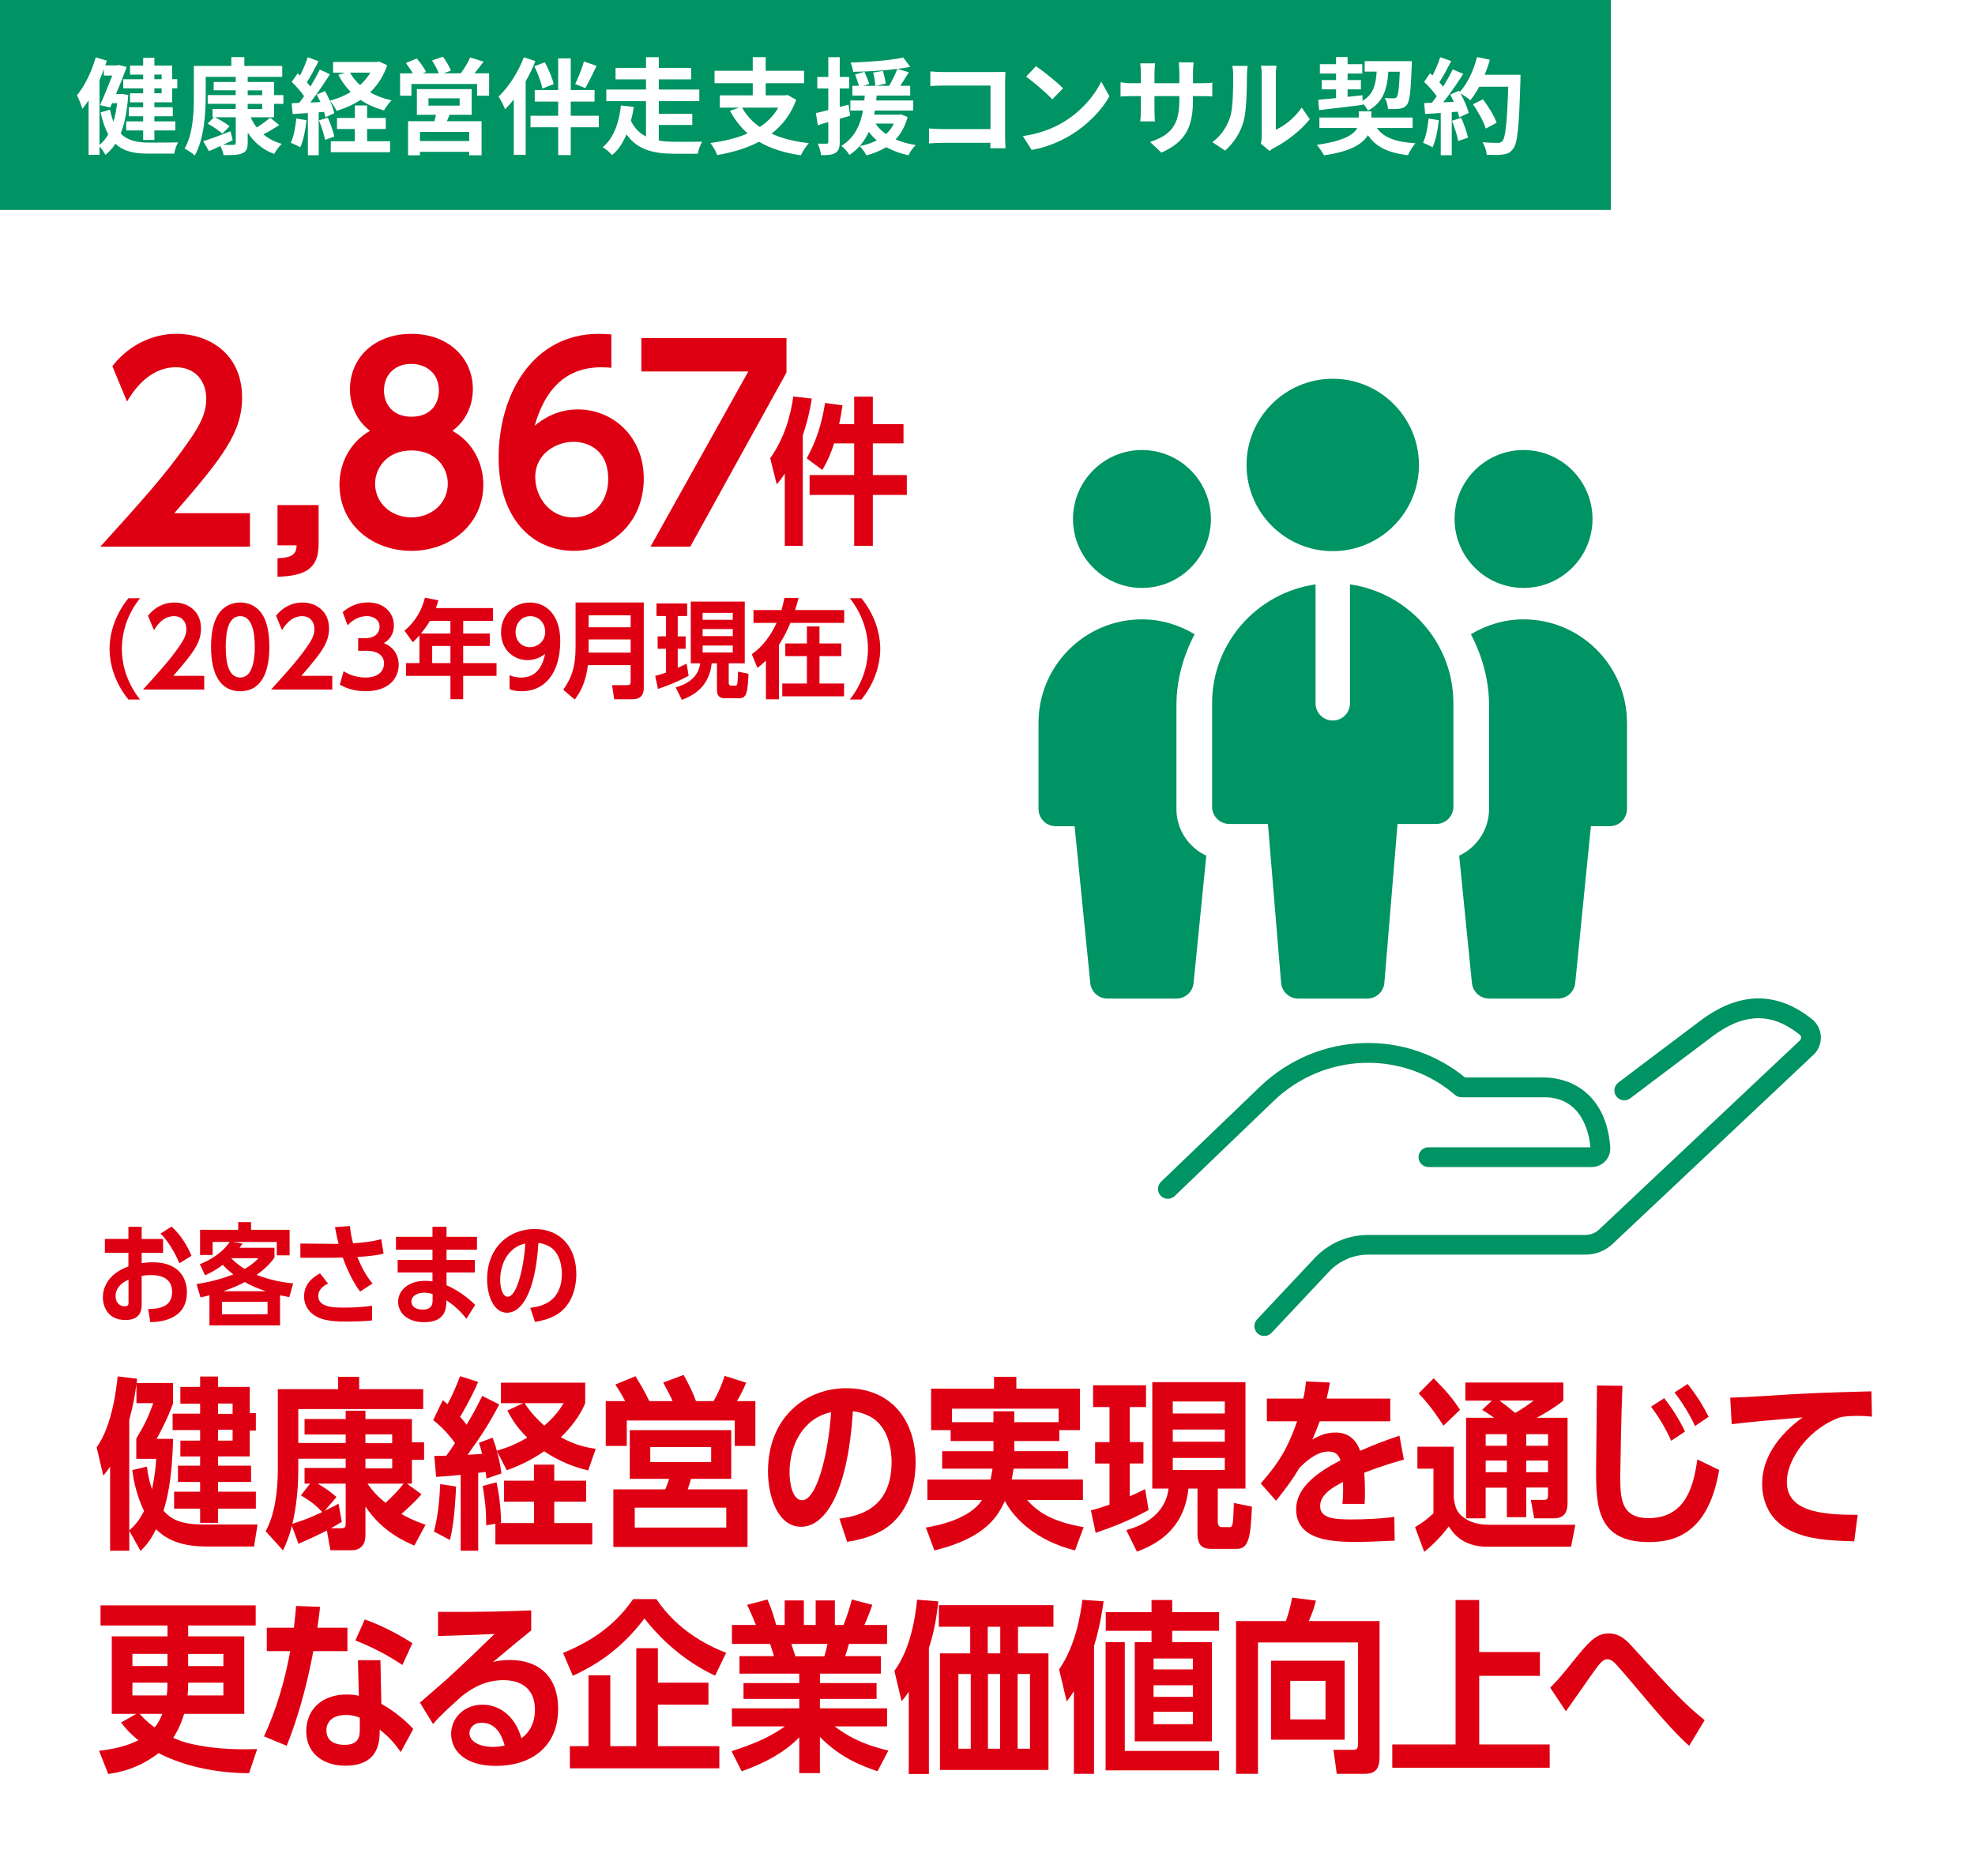 <?xml version="1.0" encoding="UTF-8"?><svg id="_レイヤー_2" xmlns="http://www.w3.org/2000/svg" viewBox="0 0 602 572"><defs><style>.cls-1{fill:#de0012;}.cls-1,.cls-2,.cls-3{stroke-width:0px;}.cls-2{fill:#009363;}.cls-3{fill:#fff;}</style></defs><g id="_レイヤー_1-2"><rect class="cls-3" width="602" height="572"/><rect class="cls-2" width="491" height="64"/><path class="cls-3" d="M39.09,28.98c-.32,4.74-1.06,8.61-2.3,11.71,2.11,2.18,4.99,2.75,8.51,2.78,1.47,0,7.2,0,8.99-.06-.51.83-1.02,2.43-1.18,3.42h-8c-4.19,0-7.46-.67-9.92-3.01-.86,1.34-1.89,2.46-3.07,3.39-.35-.74-1.12-1.86-1.79-2.56v2.56h-3.33v-16.61c-.61.93-1.25,1.82-1.89,2.59-.26-.93-1.09-3.14-1.66-4.13,2.37-2.85,4.48-7.2,5.73-11.58l3.39,1.02c-.16.48-.32.96-.48,1.44h3.62l.54-.13,2.37.61c-.86,2.4-2.05,5.38-3.26,8.26h1.18l.58-.06,1.98.35ZM30.33,44.15c1.02-.77,1.92-1.86,2.66-3.2-.93-1.73-1.73-3.9-2.34-6.69l2.88-.83c.29,1.41.64,2.62,1.06,3.68.51-1.73.86-3.62,1.12-5.66h-1.54l-.58,1.31-3.1-.7c1.25-2.78,2.69-6.3,3.74-9.02h-2.56v-1.92c-.42,1.12-.86,2.21-1.34,3.3v19.74ZM43.64,22.74h-4v-2.75h4v-2.37h3.42v2.37h5.41v4.16h1.57v2.78h-1.57v4.26h-5.41v1.5h5.6v2.75h-5.6v1.57h6.37v2.75h-6.37v2.91h-3.42v-2.91h-5.18v-2.75h5.18v-1.57h-4.38v-2.75h4.38v-1.5h-4v-2.75h4v-1.5h-6.08v-2.78h6.08v-1.41ZM47.06,22.74v1.41h2.21v-1.41h-2.21ZM49.27,26.93h-2.21v1.5h2.21v-1.5Z"/><path class="cls-3" d="M76.43,35.76c.48,1.12,1.09,2.14,1.82,3.1,1.47-.9,3.04-2.08,4.1-2.98l2.78,2.24c-1.57,1.02-3.3,2.05-4.83,2.85,1.54,1.28,3.39,2.27,5.57,2.88-.77.74-1.79,2.11-2.3,3.07-3.49-1.28-6.14-3.52-8.06-6.5v3.1c0,1.89-.45,2.72-1.7,3.23-1.22.51-3.04.54-5.66.54-.13-.8-.54-1.89-.96-2.78-1.22.58-2.4,1.12-3.49,1.57l-1.76-3.04c2.11-.64,5.25-1.82,8.32-3.01l.67,2.72c-.96.48-1.95.93-2.91,1.38,1.34.06,2.66.06,3.07.03.58,0,.77-.16.77-.67v-7.74h-6.34c1.54.77,3.46,1.89,4.45,2.75l-2.18,2.24c-.99-.9-2.94-2.21-4.51-3.07l1.95-1.92h-.45v-2.53h7.07v-1.57h-8.54v-2.66h8.54v-1.47h-6.72v-2.53h6.72v-1.57h-9.15v5.95c0,5.18-.48,13.06-3.33,18.02-.67-.64-2.27-1.7-3.1-2.08,2.62-4.58,2.82-11.23,2.82-15.94v-9.28h11.42v-2.69h3.97v2.69h11.55v3.33h-10.53v1.57h8.03v4h2.85v2.66h-2.85v4.1h-7.1ZM75.5,29.01h4.42v-1.47h-4.42v1.47ZM75.5,33.24h4.42v-1.57h-4.42v1.57Z"/><path class="cls-3" d="M93.44,36.66c-.32,3.01-.99,6.21-1.92,8.26-.67-.42-2.08-1.09-2.91-1.38.93-1.89,1.44-4.74,1.7-7.42l3.14.54ZM118.04,19.86c-1.15,3.39-2.94,6.11-5.22,8.29,1.92,1.09,4.13,1.92,6.56,2.43-.8.74-1.82,2.18-2.34,3.07-2.69-.74-5.09-1.79-7.14-3.2-2.18,1.44-4.64,2.53-7.3,3.36-.42-.86-1.28-2.27-2.02-3.07.61,1.38,1.12,2.75,1.31,3.78l-2.69,1.22c-.1-.48-.22-1.02-.42-1.63l-1.63.13v13.09h-3.3v-12.86l-4.64.29-.32-3.29,2.3-.1c.48-.61.99-1.31,1.5-2.05-.93-1.38-2.46-3.07-3.78-4.35l1.82-2.59c.22.19.48.42.74.64.9-1.76,1.79-3.87,2.34-5.57l3.3,1.22c-1.15,2.18-2.43,4.64-3.58,6.43.42.45.77.89,1.09,1.28,1.09-1.79,2.11-3.62,2.85-5.18l3.1,1.44c-1.76,2.78-3.97,6.02-5.98,8.61l3.07-.13c-.35-.8-.74-1.6-1.12-2.3l2.53-1.06c.51.9,1.02,1.92,1.47,2.94,2.3-.61,4.45-1.5,6.37-2.66-1.5-1.5-2.75-3.23-3.78-5.22l2.05-.67h-3.65v-3.26h13.25l.67-.16,2.56,1.15ZM99.93,35.86c.8,1.82,1.63,4.16,1.98,5.76l-2.82,1.02c-.29-1.6-1.12-4.06-1.86-5.95l2.69-.83ZM111.9,43.06h7.01v3.33h-18.08v-3.33h7.33v-3.74h-5.44v-3.36h5.44v-3.81h3.74v3.81h5.7v3.36h-5.7v3.74ZM106.69,22.13c.77,1.41,1.82,2.69,3.07,3.81,1.25-1.12,2.3-2.4,3.14-3.81h-6.21Z"/><path class="cls-3" d="M149.09,22.36v6.82h-3.68v-3.58h-20v3.58h-3.46v-6.82h3.87c-.58-1.02-1.38-2.18-2.11-3.14l3.3-1.41c1.06,1.21,2.3,2.91,2.85,4.1l-1.02.45h4.93c-.45-1.15-1.31-2.72-2.08-3.94l3.33-1.12c.93,1.25,1.98,3.07,2.43,4.22l-2.24.83h5.25c1.02-1.38,2.24-3.33,2.85-4.83l4.1,1.28c-.93,1.22-1.89,2.5-2.78,3.55h4.48ZM137.03,35c-.26.71-.54,1.34-.83,1.95h10.59v10.4h-3.78v-1.06h-15.01v1.06h-3.62v-10.4h8.03c.16-.64.35-1.31.48-1.95h-5.82v-7.84h16.7v7.84h-6.75ZM143.01,40.21h-15.01v2.78h15.01v-2.78ZM130.6,32.21h9.5v-2.24h-9.5v2.24Z"/><path class="cls-3" d="M163.21,18.61c-.83,2.05-1.82,4.16-2.98,6.18v22.4h-3.62v-16.89c-.86,1.12-1.76,2.11-2.66,3.01-.35-.9-1.34-2.98-1.98-3.87,3.04-2.88,5.98-7.42,7.71-11.97l3.52,1.15ZM182.51,38.8h-8.54v8.48h-3.84v-8.48h-8.42v-3.52h8.42v-4.32h-7.14v-3.52h7.14v-9.63h3.84v9.63h7.26v3.52h-7.26v4.32h8.54v3.52ZM165.33,27c-.32-1.79-1.38-4.64-2.46-6.82l3.2-1.18c1.15,2.05,2.3,4.83,2.69,6.62l-3.42,1.38ZM181.84,20.09c-1.15,2.43-2.43,5.02-3.42,6.78l-3.1-1.25c.93-1.86,2.08-4.74,2.66-6.88l3.87,1.34Z"/><path class="cls-3" d="M200.8,42.84c1.6.29,3.33.38,5.12.38,1.44.03,6.24,0,8.1-.03-.54.87-1.15,2.59-1.34,3.68h-6.98c-6.37,0-11.39-1.12-14.75-5.92-1.06,2.53-2.43,4.77-4.38,6.33-.64-.74-1.98-1.92-2.85-2.43,3.58-2.85,5.09-8.22,5.54-12.7l3.94.45c-.22,1.38-.51,2.82-.9,4.22,1.12,2.34,2.72,3.84,4.61,4.8v-10.78h-12.1v-3.55h12.1v-3.1h-9.28v-3.49h9.28v-3.26h3.9v3.26h9.86v3.49h-9.86v3.1h12.35v3.55h-12.35v3.87h10.21v3.39h-10.21v4.74Z"/><path class="cls-3" d="M242.69,30.45c-1.6,4.38-4.22,7.74-7.52,10.3,3.17,1.44,6.94,2.4,11.36,2.88-.8.9-1.89,2.59-2.43,3.71-5.09-.74-9.31-2.08-12.73-4.13-3.74,1.98-8.1,3.26-12.77,4.06-.35-1.02-1.34-2.82-2.08-3.68,4.19-.54,8.06-1.47,11.36-2.91-2.14-1.89-3.9-4.19-5.38-6.91l2.82-.96h-5.92v-3.74h10.05v-3.71h-11.65v-3.78h11.65v-4.16h3.94v4.16h11.71v3.78h-11.71v3.71h5.98l.67-.13,2.66,1.5ZM226.21,32.82c1.28,2.34,3.07,4.29,5.38,5.89,2.34-1.54,4.26-3.46,5.63-5.89h-11.01Z"/><path class="cls-3" d="M259.13,35.29c-1.06.32-2.11.64-3.17.93v7.04c0,1.76-.32,2.72-1.28,3.33-.96.61-2.34.74-4.42.7-.1-.93-.51-2.5-.99-3.52,1.18.06,2.27.06,2.66.03.38,0,.54-.13.54-.54v-6.05l-3.2.96-.58-3.71c1.09-.22,2.37-.54,3.78-.93v-6.56h-3.36v-3.52h3.36v-6.02h3.49v6.02h2.88v3.52h-2.88v5.63l2.69-.7.48,3.39ZM276.67,35.67c-.8,2.85-2.02,5.06-3.68,6.82,1.82.8,3.87,1.38,6.14,1.73-.8.74-1.76,2.14-2.24,3.1-2.53-.54-4.8-1.38-6.75-2.46-1.76,1.09-3.84,1.92-6.05,2.5-.38-.8-1.41-2.21-2.05-2.82,1.92-.38,3.68-.96,5.22-1.76-.93-.74-1.73-1.63-2.43-2.59-1.25,2.69-3.07,5.18-5.92,7.04-.51-.9-1.6-2.11-2.46-2.75,4.22-2.59,5.86-6.69,6.59-10.78h-3.84v-3.07h4.26c.03-.51.06-1.02.13-1.5h-3.78v-2.98h1.98c-.26-.99-.74-2.4-1.15-3.46l2.85-.8c.51,1.18,1.18,2.72,1.47,3.68l-1.79.58h3.68c-.1-1.05-.38-2.72-.7-4.03l2.98-.51c.35,1.25.74,2.88.86,3.87l-2.98.67h4c.9-1.5,1.92-3.58,2.5-5.15-4.26.54-9.18.83-13.47.89-.06-.83-.45-2.05-.8-2.81,5.6-.19,12.16-.67,16.09-1.54l2.14,2.85c-1.22.22-2.53.42-3.97.61l3.52,1.02c-.86,1.41-1.79,2.88-2.62,4.13h3.04v2.98h-10.24c-.03.51-.06.99-.13,1.5h11.3v3.07h-11.68c-.1.42-.16.83-.26,1.25h7.58l.61-.1,2.05.83ZM266.88,37.68c.8,1.22,1.86,2.27,3.2,3.2.96-.9,1.79-1.95,2.37-3.2h-5.57Z"/><path class="cls-3" d="M301.86,45.2c.03-.51.03-1.06.03-1.66h-14.59c-1.25,0-3.07.1-4.13.19v-4.58c1.12.1,2.56.19,4,.19h14.75v-13.25h-14.37c-1.34,0-3.07.06-3.97.13v-4.45c1.18.13,2.85.19,3.97.19h16.1c.93,0,2.27-.03,2.82-.06-.03.74-.1,2.02-.1,2.94v16.57c0,1.12.06,2.82.13,3.78h-4.64Z"/><path class="cls-3" d="M324.02,37.3c5.44-3.23,9.63-8.13,11.65-12.45l2.5,4.51c-2.43,4.32-6.69,8.74-11.84,11.84-3.23,1.95-7.36,3.74-11.87,4.51l-2.69-4.22c4.99-.7,9.15-2.34,12.25-4.19ZM324.02,26.93l-3.26,3.36c-1.66-1.79-5.66-5.28-8-6.91l3.01-3.2c2.24,1.5,6.4,4.83,8.26,6.75Z"/><path class="cls-3" d="M366,25.37c1.7,0,2.66-.06,3.52-.22v4.25c-.7-.06-1.82-.1-3.52-.1h-2.37v1.06c0,7.94-1.92,12.77-9.63,16.16l-3.42-3.23c6.18-2.14,8.9-4.93,8.9-12.77v-1.22h-7.58v4.35c0,1.41.1,2.72.13,3.36h-4.48c.1-.64.19-1.92.19-3.36v-4.35h-2.72c-1.6,0-2.75.06-3.46.13v-4.35c.58.1,1.86.29,3.46.29h2.72v-3.17c0-1.21-.13-2.27-.19-2.88h4.54c-.1.61-.19,1.63-.19,2.91v3.14h7.58v-3.36c0-1.28-.1-2.34-.19-2.98h4.54c-.06.64-.19,1.7-.19,2.98v3.36h2.37Z"/><path class="cls-3" d="M369.52,43.32c2.82-1.98,4.54-4.93,5.44-7.65.9-2.75.93-8.8.93-12.67,0-1.28-.1-2.14-.29-2.91h4.7c-.03.13-.22,1.57-.22,2.88,0,3.78-.1,10.53-.96,13.76-.96,3.62-2.94,6.75-5.7,9.18l-3.9-2.59ZM384.33,43.8c.13-.61.26-1.5.26-2.37v-18.65c0-1.44-.22-2.66-.26-2.75h4.77c-.03.1-.22,1.34-.22,2.78v16.74c2.59-1.12,5.76-3.65,7.9-6.75l2.46,3.52c-2.66,3.46-7.26,6.91-10.85,8.74-.67.35-.99.64-1.41.96l-2.66-2.21Z"/><path class="cls-3" d="M419.68,39.03c2.11,2.94,5.82,4.29,11.77,4.64-.83.9-1.79,2.53-2.3,3.65-6.08-.74-9.76-2.53-12.19-6.11-1.57,2.62-5.25,4.99-13.41,6.14-.48-.93-1.44-2.34-2.18-3.2,8.19-1.12,11.26-3.1,12.32-5.12h-11.52v-3.2h12v-1.89h3.84v1.89h12.58v3.2h-10.91ZM401.8,30.42c1.54-.13,3.39-.32,5.44-.51v-2.66h-4.38v-2.85h4.38v-1.98h-4.93v-2.85h4.93v-2.18h3.52v2.18h4.48v2.85h-4.48v1.98h4.06v2.85h-4.06v2.27c1.5-.16,3.04-.32,4.54-.48l.03,1.7c3.26-1.92,4.03-4.86,4.29-8.9h-3.65v-3.2h14.37s0,1.02-.03,1.44c-.29,7.68-.61,10.75-1.44,11.81-.64.83-1.31,1.12-2.24,1.25-.8.13-2.14.13-3.55.13-.03-1.06-.45-2.53-.99-3.39,1.15.1,2.18.1,2.66.1.45,0,.7-.06.99-.38.45-.54.7-2.59.93-7.74h-3.49c-.38,5.41-1.57,9.38-6.21,11.87-.29-.64-.96-1.54-1.6-2.21v.45c-4.7.61-9.66,1.18-13.28,1.6l-.29-3.14Z"/><path class="cls-3" d="M438.58,36.66c-.32,3.01-.99,6.21-1.92,8.26-.67-.42-2.08-1.09-2.91-1.38.93-1.89,1.44-4.74,1.7-7.42l3.14.54ZM463.47,22.81s0,1.28-.03,1.76c-.42,14.01-.86,19.07-2.21,20.77-.9,1.22-1.73,1.57-3.07,1.76-1.15.19-3.14.16-4.99.1-.06-1.09-.58-2.75-1.28-3.84,2.02.19,3.84.19,4.7.19.61,0,.96-.13,1.34-.54.96-.99,1.44-5.66,1.79-16.57h-8.83c-.86,1.57-1.76,2.97-2.72,4.13-.64-.58-2.05-1.54-3.01-2.11,1.12,2.02,2.14,4.38,2.5,5.98l-2.88,1.34c-.1-.51-.26-1.09-.45-1.73l-1.82.13v13.15h-3.36v-12.9l-4.74.32-.32-3.33,2.37-.1c.48-.61.99-1.28,1.47-1.98-.93-1.38-2.5-3.1-3.84-4.38l1.79-2.62c.26.22.51.45.77.67.9-1.76,1.82-3.9,2.34-5.57l3.36,1.18c-1.15,2.21-2.46,4.67-3.62,6.46.42.45.8.93,1.12,1.34,1.15-1.79,2.18-3.65,2.94-5.25l3.23,1.34c-1.79,2.82-4.03,6.08-6.11,8.67l3.23-.13c-.35-.77-.74-1.54-1.12-2.21l2.69-1.18.22.38c2.37-2.53,4.26-6.62,5.28-10.65l3.9.83c-.42,1.57-.96,3.1-1.57,4.58h10.91ZM445.39,35.92c.86,1.89,1.7,4.38,2.08,6.02l-3.01,1.06c-.26-1.63-1.09-4.22-1.89-6.18l2.82-.9ZM452.88,39.19c-.61-2.02-2.27-5.09-3.9-7.39l3.04-1.54c1.66,2.21,3.49,5.15,4.16,7.17l-3.3,1.76Z"/><path class="cls-1" d="M39.13,373.99h4.05v3.71h6.53v4.22h-6.53v3.16c.82-.14,1.8-.27,3.33-.27,9.38,0,10.47,6.46,10.47,9.11,0,8.74-8.7,9.08-11.15,9.14l-.68-3.98c2.96-.07,7.31-.41,7.31-5.24,0-4.42-3.81-5.13-6.39-5.13-1.29,0-2.21.14-2.89.24v8.87c0,1.8-.54,4.59-4.96,4.59-5.47,0-6.87-4.28-6.87-6.9,0-2.38,1.05-6.97,7.79-9.45v-4.15h-7.17v-4.22h7.17v-3.71ZM39.17,390.1c-1.09.51-3.94,1.9-3.94,5.07,0,1.67,1.02,3.06,2.82,3.06,1.16,0,1.12-.75,1.12-1.22v-6.9ZM54.67,385.1c-.37-.92-2.55-5.95-5.75-9.04l3.37-2.14c2.69,2.45,4.66,5.54,6.09,8.91l-3.71,2.28Z"/><path class="cls-1" d="M88.18,395.44c-.92-.17-1.39-.27-2.82-.58v9.18h-21.52v-9.18c-.68.2-.95.27-2.72.65l-1.22-4.05c2.82-.44,6.73-1.22,11.22-2.96-1.7-1.29-2.72-2.38-3.2-2.92-1.33.95-2.75,2.01-5.41,3.2l-1.6-3.4c6.15-2.41,8.53-5.95,9.11-6.77h-5.2v3.98h-3.84v-7.68h11.63v-2.35h3.91v2.35h11.76v7.79h-3.91v-4.08h-13.36l2.92.48c-.34.51-.44.68-.88,1.29h10.61v3.03c-.68.88-2.07,2.82-5.44,5.24,4.42,1.67,8.16,2.31,11.15,2.58l-1.19,4.21ZM81.55,396.87h-13.9v3.77h13.9v-3.77ZM81.01,393.63c-2.65-.92-4.28-1.6-6.39-2.79-1.9.99-3.47,1.7-6.56,2.79h12.95ZM70.47,383.57c1.97,2.01,3.74,3.03,4.11,3.26,1.19-.71,2.79-1.7,4.18-3.26h-8.29Z"/><path class="cls-1" d="M106.66,373.75c.31,2.69.48,3.37.95,5.27,2.52-.17,5.41-.41,8.6-1.26l.71,4.42c-1.26.31-3.43.75-7.99,1.02,1.09,2.75,2.65,5.81,4.62,8.06l-3.77,2.48c-2.92-3.74-5-9.52-5.3-10.37-1.6.03-3.16.07-3.37.07h-9.55v-4.35l9.93.1h1.7c-.44-1.77-.54-2.31-1.09-5.1l4.56-.34ZM113.39,402.54c-2.62.27-5.34.34-7.96.34-4.9,0-8.53-.51-10.88-2.96-1.6-1.67-1.87-3.57-1.87-4.73,0-4.25,3.47-6.26,4.86-7l2.45,3.09c-.78.41-2.99,1.53-2.99,3.77,0,3.57,4.9,3.57,7.99,3.57,4.86,0,7.79-.48,8.43-.58l-.03,4.49Z"/><path class="cls-1" d="M145.39,377.04v3.94h-9.28v3.09h8.64v3.84h-8.64v3.91c3.06,1.26,6.49,3.71,8.74,5.98l-2.69,4.22c-1.09-1.36-2.79-3.47-6.08-5.61-.03,2.24-.1,6.66-6.77,6.66-5.58,0-7.96-3.23-7.96-6.19,0-3.54,3.13-6.42,8.33-6.42,1.09,0,1.73.1,2.14.17v-2.72h-10.61v-3.84h10.61v-3.09h-11.12v-3.94h11.12v-3.06h4.28v3.06h9.28ZM131.86,394.49c-.75-.24-1.7-.41-2.55-.41-1.73,0-3.84.71-3.91,2.69,0,.44.17,2.45,3.43,2.45,2.35,0,3.03-1.05,3.03-2.82v-1.9Z"/><path class="cls-1" d="M161.64,398.7c3.54-.48,9.62-1.77,9.62-10.5,0-1.46-.31-6.42-4.01-8.33-1.46-.75-2.65-.92-3.13-.95-.99,15.67-5.41,21.28-9.52,21.28-4.39,0-6.12-5.71-6.12-10.2,0-10.03,7-15.33,14.41-15.33,8.33,0,12.78,5.95,12.78,13.73,0,2.41-.48,7.45-4.08,10.91-1.8,1.77-4.69,3.09-8.53,3.67l-1.43-4.28ZM152.46,390.24c0,1.7.48,5.07,2.31,5.07,2.75,0,4.9-8.84,5.34-16.22-5.17,1.12-7.65,6.05-7.65,11.15Z"/><path class="cls-1" d="M78.5,464.76l-1.07,6.69h-14.74c-9.39,0-13.33-3.49-15.13-5.29-1.46,2.98-2.64,4.61-4.72,6.64l-3.43-6.13v6.07h-5.85v-25.65c-.79,1.24-1.35,1.91-2.08,2.76l-2.02-8.61c4.89-6.81,6.07-18.62,6.41-21.65l5.91.73c0,.34-.06.9-.11,1.29h11.08v6.24c-1.69,4.72-4.22,9.39-5.01,10.8h5.01c-.28,13.05-2.02,19.01-2.92,21.88,2.59,2.98,5.85,4.22,12.49,4.22h16.2ZM41.54,444.74v-6.19c2.47-4.11,3.77-6.75,5.17-10.8h-5.12v-5.85c-.51,3.66-.9,6.24-2.19,10.91v33.75c1.74-1.63,2.81-2.7,4.5-5.91-2.48-5.34-3.21-9.67-3.6-12.49l4.5-1.07c.22,1.97.56,4.05,1.52,6.92,1.01-4.56,1.24-8.32,1.29-9.28h-6.07ZM66.46,446.82h10.07v4.95h-10.07v2.98h11.53v5.17h-11.53v4.33h-5.46v-4.33h-7.93v-5.17h7.93v-2.98h-6.75v-4.95h6.75v-2.81h-6.02v-4.84h6.02v-3.21h-8.38v-5.01h8.38v-3.04h-6.02v-5.12h6.02v-3.15h5.46v3.15h9.67v7.99h1.86v5.34h-1.86v7.87h-9.67v2.81ZM70.9,431.02v-3.15h-4.44v3.15h4.44ZM70.9,439.17v-3.32h-4.44v3.32h4.44Z"/><path class="cls-1" d="M126.29,471.18c-2.92-1.29-9.79-4.22-14.9-11.92v8.83c0,2.59-1.29,4.5-4.16,4.5h-6.52l-1.07-6.02c-.23.11-3.26,1.74-8.66,4.05l-2.02-5.46c-.11.56-.9,3.77-2.7,7.48l-5.29-5.85c2.81-5.01,3.71-12.32,3.71-18.62v-24.69h18.39v-3.77h6.41v3.77h19.52v6.07h-38.08v10.35h14.45v-2.59h-12.54v-4.72h12.54v-2.53h6.02v2.53h14.17v7.09h3.71v5.34h-3.71v7.26h-1.52l4.44,3.26c-2.59,2.98-5.62,5.57-6.13,5.96,1.07.67,3.26,1.91,7.37,3.32l-3.43,6.36ZM90.92,444.69v3.54c0,6.07-.73,11.87-1.8,16.31,4.39-1.46,4.84-1.63,9.11-3.6-1.69-1.8-3.32-3.21-6.52-5.06l2.81-3.6h-1.69v-4.78h12.54v-2.81h-14.45ZM96.77,452.28c.62.34,3.49,1.97,5.79,4.11l-3.6,4.16c2.08-.96,2.98-1.46,4.22-2.14l1.01,5.51c-1.41.9-2.19,1.35-3.32,1.97h3.04c1.41,0,1.46-.39,1.46-1.74v-11.87h-8.61ZM119.54,439.96v-2.7h-8.16v2.7h8.16ZM111.39,447.61h8.16v-2.92h-8.16v2.92ZM112.01,452.28c2.14,3.09,4.05,4.67,5.51,5.85,1.97-1.8,3.82-3.66,5.51-5.85h-11.02Z"/><path class="cls-1" d="M152.18,428.15c-3.32,6.24-5.34,9.34-9.67,15.35.9-.06,1.63-.11,4.44-.28-.45-1.74-.62-2.42-.96-3.38l4.16-1.57c.51,1.41.96,2.7,1.29,3.99,3.37-1.01,5.79-1.97,9.28-3.99-2.59-2.59-4.16-4.61-6.07-8.27l4.84-2.25h-6.81v-6.24h25.7v6.24c-.73,1.74-2.42,5.51-7.42,10.4,4.61,2.53,8.1,3.15,10.63,3.54l-2.31,6.58c-4.89-1.18-9.11-2.98-13.44-5.85-4.33,3.04-8.32,4.67-11.36,5.79l-3.04-5.85c.62,2.19.96,3.66,1.41,6.81l-4.56,1.57c-.11-1.01-.17-1.29-.28-2.02-.79.11-1.12.17-2.25.28v23.74h-5.34v-23.12c-2.81.28-3.99.39-7.48.62l-.56-6.41c1.24,0,1.52,0,3.66-.06,1.01-1.35,1.57-2.14,2.64-3.83-.67-.96-3.04-4.22-6.64-7.03l2.92-6.07c.62.51.67.56,1.46,1.24,1.69-3.15,2.81-5.96,3.82-8.55l5.51,1.74c-1.01,2.31-2.87,6.3-5.51,10.63.96,1.12,1.35,1.57,1.97,2.42,1.69-2.76,2.7-4.56,4.78-8.77l5.17,2.59ZM132.27,466.9c1.18-4.5,1.69-9.34,1.91-14.46l4.84.73c-.45,10.01-1.29,13.78-1.86,16.31l-4.89-2.59ZM162.75,457.79h-9.11v-6.41h9.11v-4.89h6.19v4.89h9.73v6.41h-9.73v6.52h11.59v6.52h-29.53v-6.3l-2.81.45c0-4.89-.34-7.59-1.07-11.98l4.22-1.12c.34,1.69,1.24,5.46,1.41,12.32l-.56.11h10.57v-6.52ZM159.89,427.76c2.31,3.43,4.16,5.17,6.02,6.86,2.02-1.8,3.99-3.71,5.91-6.86h-11.92Z"/><path class="cls-1" d="M205.01,427.14c-.67-1.63-1.24-2.64-2.87-5.68l6.24-2.31c1.74,3.09,2.76,5.34,3.77,7.99h5.34c.79-1.35,2.25-4.05,3.37-7.71l6.58,2.08c-1.01,2.53-2.36,4.89-2.81,5.62h5.62v13.67h-6.3v-7.76h-32.9v7.76h-6.41v-13.67h5.91c-1.07-2.14-2.42-4.16-2.98-5.06l6.13-2.53c1.12,1.86,2.64,4.27,4.22,7.59h7.09ZM210.64,450.82c-.28,1.07-.34,1.12-1.01,3.21h18.22v17.55h-40.89v-17.55h15.8c.28-.56.79-1.8,1.18-3.21h-11.98v-14.85h30.93v14.85h-12.26ZM221.38,465.67v-6.07h-27.9v6.07h27.9ZM216.77,441.14h-18.56v4.56h18.56v-4.56Z"/><path class="cls-1" d="M255.85,462.96c5.85-.79,15.92-2.92,15.92-17.38,0-2.42-.51-10.63-6.64-13.78-2.42-1.24-4.39-1.52-5.17-1.57-1.63,25.93-8.94,35.21-15.75,35.21-7.26,0-10.12-9.45-10.12-16.87,0-16.59,11.59-25.37,23.85-25.37,13.78,0,21.15,9.84,21.15,22.72,0,3.99-.79,12.32-6.75,18.05-2.98,2.92-7.76,5.12-14.12,6.07l-2.36-7.09ZM240.66,448.96c0,2.81.79,8.38,3.82,8.38,4.56,0,8.1-14.62,8.83-26.83-8.55,1.86-12.65,10.01-12.65,18.45Z"/><path class="cls-1" d="M309.17,442.38h16.42v5.34h-16.65c-.17,1.29-.28,1.8-.56,3.32h21.71v6.24h-16.99c3.71,4.39,9.06,6.86,17.21,8.27l-2.64,7.09c-11.59-2.87-18.5-9.56-21.37-15.07-1.91,4.05-5.34,11.19-21.49,15.07l-2.59-6.97c4.16-.67,13.5-2.76,17.1-8.38h-16.65v-6.24h19.24c.34-1.52.45-2.14.62-3.32h-15.35v-5.34h15.64v-3.09h-13.05v-3.32h-5.96v-12.65h19.18v-3.6h6.81v3.6h19.4v12.65h-6.3v3.32h-13.72v3.09ZM322.67,433.55v-4.11h-32.51v4.11h12.65v-3.32h6.36v3.32h13.5Z"/><path class="cls-1" d="M344.37,439.62h4.16v6.52h-4.16v10.01c2.08-.9,2.87-1.29,4.67-2.19l1.07,6.36c-6.13,3.38-11.25,5.29-16.14,6.97l-1.46-6.86c2.02-.51,3.15-.9,5.68-1.74v-12.54h-4.39v-6.52h4.39v-10.69h-5.01v-6.64h16.14v6.64h-4.95v10.69ZM343.3,466.45c4.72-1.29,11.92-4.5,12.88-12.65h-4.95v-32.45h28.4v32.45h-8.44v9.84c0,1.07.11,1.91,1.41,1.91h2.08c.51,0,.9-.11,1.07-1.24.17-.96.28-4.22.34-6.13l5.51,1.12c-.39,9.22-.9,12.88-4.67,12.88h-7.37c-2.25,0-4.56-.28-4.56-4.67v-13.72h-2.76c-1.29,13.1-10.74,17.38-15.69,19.24l-3.26-6.58ZM373.33,430.91v-3.66h-15.86v3.66h15.86ZM357.47,435.8v3.71h15.86v-3.71h-15.86ZM357.47,444.46v3.66h15.86v-3.66h-15.86Z"/><path class="cls-1" d="M427.92,444.97c-1.57.45-5.4,1.41-12.09,3.99.11,1.07.22,3.38.22,5.74,0,1.18,0,2.14-.11,3.77h-6.75c.23-2.59.23-4.05.17-6.69-2.76,1.46-6.97,3.66-6.97,7.37s4.33,4.05,9.34,4.05c4.44,0,8.89-.17,13.27-.79l.11,7.26c-6.52.28-8.61.39-11.47.39-7.14,0-18.56-.28-18.56-9.96,0-7.03,7.31-11.7,13.5-14.9-.34-1.01-.9-2.7-3.71-2.7-3.71,0-7.31,3.49-8.77,4.95-2.25,3.77-3.71,5.68-7.14,10.07l-4.67-5.29c5.96-6.75,8.55-11.59,11.08-18.95h-9.22v-6.92h11.08c.39-1.58.62-2.87.84-5.23l7.31.34c-.34,1.86-.51,2.87-1.01,4.89h19.4v6.92h-21.49c-.84,2.25-1.29,3.32-2.25,5.57,2.53-1.52,4.67-2.14,6.97-2.14,1.29,0,5.62,0,7.59,5.57,5.01-2.19,7.82-3.21,11.98-4.61l1.35,7.31Z"/><path class="cls-1" d="M431.31,465.55c2.19-1.29,3.77-2.47,5.62-4.22v-13.61h-4.89v-6.69h11.08v15.69c.45,2.64.73,4.28,3.26,6.08.84.56,3.04,2.02,7.42,2.02h26.38l-1.29,6.69h-25.7c-7.59,0-10.52-4.5-11.59-6.19-2.36,3.15-4.78,5.57-7.48,7.76l-2.81-7.54ZM439.97,434.62c-.96-1.52-3.71-5.85-7.54-9.84l4.56-4.61c3.49,3.54,5.62,5.85,8.04,9.62l-5.06,4.84ZM465.22,462.52h-5.91v-9h-6.47v9.34h-5.96v-30.65h8.55c-1.74-1.24-2.42-1.63-3.66-2.42l2.98-2.81h-8.1v-5.51h29.87v5.51c-2.7,2.25-6.97,4.61-8.1,5.23h9.39v25.82c0,3.66-1.52,4.84-4.39,4.84h-5.79l-1.01-5.62h3.71c1.35,0,1.52-.28,1.52-1.58v-2.19h-6.64v9.06ZM459.32,437.21h-6.47v3.54h6.47v-3.54ZM459.32,445.25h-6.47v3.54h6.47v-3.54ZM457.07,426.97c1.74,1.29,2.25,1.69,4.78,3.77,2.47-1.46,3.66-2.25,5.62-3.77h-10.41ZM471.86,440.75v-3.54h-6.64v3.54h6.64ZM471.86,448.79v-3.54h-6.64v3.54h6.64Z"/><path class="cls-1" d="M524.02,448.12c-3.21,18.79-12.88,21.99-21.43,21.99-15.75,0-16.09-10.91-16.09-21.99,0-4.11.28-22.1.28-25.76l7.76.11c-.34,7.03-.67,25.82-.67,27.67,0,6.75.28,12.66,8.66,12.66,12.04,0,13.84-11.31,14.85-17.89l6.64,3.21ZM509.4,439.23c-1.86-4.11-3.77-7.2-6.13-10.41l3.99-2.59c1.52,1.97,3.94,5.17,6.36,10.18l-4.22,2.81ZM516.66,434.73c-.67-1.46-2.53-5.4-6.24-10.24l3.99-2.59c3.6,4.67,4.72,6.81,6.41,10.01l-4.16,2.81Z"/><path class="cls-1" d="M565.19,469.88c-8.38-.22-13.95-.73-19.07-3.09-8.21-3.77-9-11.36-9-14.4,0-10.97,9.28-18,12.32-20.3-9.62.84-16.48,1.41-21.6,2.08l-.45-8.1c4.16-.11,5.12-.17,10.46-.51,13.33-.9,18.05-1.01,32.57-1.41l.17,7.71c-.96-.11-2.47-.22-4.56-.22-2.64,0-4.05.22-5.01.39-9.06,3.04-16.37,12.37-16.37,19.69,0,8.77,9.62,10.12,21.6,10.07l-1.07,8.1Z"/><path class="cls-1" d="M75.91,540.58c-8.27-.06-18.62-1.52-27.56-6.13-4.44,3.32-9,5.46-15.35,6.36l-2.81-7.09c1.52-.17,7.37-.79,11.98-3.21-2.08-1.69-3.37-2.92-5.29-5.4l4.67-2.64h-7.48v-23.62h16.99v-3.32h-20.42v-6.13h47.3v6.13h-20.58v3.32h17.1v23.62h-18.34c-.22.73-1.24,4.16-3.32,7.31,1.07.45,2.64,1.18,4.84,1.69,7.14,1.74,14.23,1.8,17.04,1.8,1.63,0,2.7-.06,3.71-.06l-2.48,7.37ZM51.05,504.19h-10.69v3.71h10.69v-3.71ZM40.36,512.97v3.88h10.46c.22-1.57.22-2.76.22-3.88h-10.69ZM42.56,522.47c1.91,2.14,3.32,3.21,4.56,4.11,1.24-1.41,1.8-2.76,2.36-4.11h-6.92ZM68.09,516.85v-3.88h-10.74c0,1.24,0,2.19-.17,3.88h10.91ZM68.09,507.91v-3.71h-10.74v3.71h10.74Z"/><path class="cls-1" d="M105.9,496.21v7.14h-10.41c-1.07,5.85-3.49,17.38-8.1,28.85l-6.92-2.87c3.82-8.21,6.36-17.04,7.99-25.98h-7.14v-7.14h8.27c.39-3.37.45-4.33.67-6.64l7.31.28c-.34,3.15-.51,4.16-.84,6.36h9.17ZM122.15,534.12c-1.46-2.08-3.04-4.16-6.41-6.86,0,3.32,0,11.02-10.52,11.02-6.19,0-11.87-3.38-11.87-10.52,0-6.3,4.44-11.19,12.32-11.19,1.91,0,2.98.23,3.71.39l-.28-10.85h6.86l.28,13.33c2.31,1.18,6.81,4.33,9.73,7.65l-3.82,7.03ZM109.67,523.65c-.84-.34-2.19-.84-4.22-.84-4.33,0-5.96,2.31-5.96,4.67,0,3.88,3.54,4.44,5.51,4.44,4.56,0,4.67-2.81,4.67-4.84v-3.43ZM122.66,507.57c-2.98-1.97-7.65-4.84-14.34-7.48l2.87-6.41c6.02,2.19,11.14,5.06,14.51,7.25l-3.04,6.64Z"/><path class="cls-1" d="M128.01,519.04c1.29-1.12,7.14-6.19,8.32-7.25,6.3-5.79,9.11-8.55,14.4-13.67-5.12.22-12.26.51-17.21.62v-7.37c14,.11,21.88-.17,28.4-.45v6.13c-3.94,3.15-7.76,6.36-11.64,9.62,1.07-.28,2.7-.62,5.17-.62,8.89,0,14.68,5.17,14.68,14.85,0,12.04-8.77,17.44-18.9,17.44s-13.72-5.17-13.72-9.73c0-4.89,3.94-8.94,9.62-8.94,4.22,0,9.62,2.59,11.81,10.24.96-.73,4.11-3.09,4.11-8.66,0-7.99-6.24-9.06-9.62-9.06-6.3,0-10.52,3.26-12.54,4.78-4.5,4.05-6.69,6.02-8.89,8.61l-3.99-6.52ZM146.85,525.17c-2.64,0-3.77,1.8-3.77,3.15,0,2.48,2.92,4.22,7.2,4.22,1.74,0,2.87-.28,3.54-.39-.51-1.86-1.97-6.97-6.97-6.97Z"/><path class="cls-1" d="M171.62,503.91c6.81-2.87,14.85-7.03,21.37-16.42h7.09c6.36,9.51,15.47,14.12,21.26,16.37l-3.37,6.97c-2.14-1.01-12.49-5.79-21.54-17.44-8.21,10.91-16.93,15.13-21.82,17.49l-2.98-6.97ZM215.94,512.97v6.69h-15.41v12.66h18.73v6.75h-45.56v-6.75h5.68v-21.6h6.64v21.6h7.93v-29.87h6.58v10.52h15.41Z"/><path class="cls-1" d="M249.92,513.08h17.27v4.84h-17.27v2.87h20.47v5.51h-15.97c6.07,4.56,11.19,6.07,16.37,7.37l-3.32,6.3c-4.84-1.69-11.14-3.99-17.55-10.46v11.02h-6.3v-10.91c-6.07,6.3-14.85,9.39-17.55,10.35l-3.09-6.13c8.89-2.81,12.88-5.17,16.25-7.54h-16.14v-5.51h20.53v-2.87h-16.99v-4.84h16.99v-2.87h-18.22v-5.34h10.52c-.17-.51-.56-1.91-1.18-3.71h-11.64v-5.79h7.31c-1.01-2.47-1.58-3.88-2.7-6.13l6.24-1.63c1.46,3.54,1.8,4.84,2.64,7.76h2.59v-7.48h5.85v7.48h3.6v-7.48h5.85v7.48h2.64c1.07-2.64,1.97-5.57,2.53-7.76l6.24,1.63c-.51,1.46-1.29,3.71-2.42,6.13h6.92v5.79h-11.64c-.23.9-.9,3.15-1.12,3.71h10.86v5.34h-18.56v2.87ZM251.27,504.92c.51-1.63.67-2.36.96-3.77h-11.02c.39,1.12.79,2.36,1.24,3.77h8.83Z"/><path class="cls-1" d="M283.13,540.81h-6.13v-25.08c-.9,1.35-1.24,1.8-2.19,2.87l-2.19-9.22c4.84-6.64,6.36-15.97,6.92-21.71l6.47.51c-.79,7.31-1.86,11.02-2.87,14.23v38.41ZM286.51,504.02h9.22v-8.1h-9.56v-6.58h34.93v6.58h-10.8v8.1h9.28v35.55h-33.07v-35.55ZM295.9,510.32h-3.77v22.78h3.77v-22.78ZM301.07,495.92v8.1h3.82v-8.1h-3.82ZM304.84,510.32h-3.71v22.78h3.71v-22.78ZM313.95,510.32h-3.77v22.78h3.77v-22.78Z"/><path class="cls-1" d="M333.46,540.75h-6.13v-25.2c-.79,1.29-1.24,1.91-2.19,3.15l-2.31-9.79c5.17-7.48,6.58-17.1,7.09-21.2l6.47.45c-.28,2.03-1.07,7.65-2.92,13.61v38.98ZM371.59,533.78v5.91h-34.59v-39.09h5.85v33.18h28.74ZM351,487.77h6.3v3.71h14.29v5.68h-14.29v3.43h12.09v30.26h-23.51v-30.26h5.12v-3.43h-13.95v-5.68h13.95v-3.71ZM363.6,505.6h-11.98v3.32h11.98v-3.32ZM363.6,513.75h-11.98v3.54h11.98v-3.54ZM351.62,521.85v3.77h11.98v-3.77h-11.98Z"/><path class="cls-1" d="M420.51,494.18v41.23c0,3.49-.96,5.34-4.5,5.34h-8.55l-1.01-7.31h6.13c1.24,0,1.35-.79,1.35-1.86v-30.88h-30.48v40.05h-6.69v-46.57h15.19c.84-2.25,1.41-4.61,1.91-7.14l7.26.9c-.73,2.76-1.12,3.77-2.19,6.24h21.6ZM387.43,530.35v-24.07h22.44v24.07h-22.44ZM404.03,512.4h-10.74v11.75h10.74v-11.75Z"/><path class="cls-1" d="M469.38,503.63v7.25h-18.5v20.92h21.48v7.09h-47.98v-7.09h19.29v-44.04h7.2v15.86h18.5Z"/><path class="cls-1" d="M514.86,532.2c-6.81-6.02-15.75-17.55-21.82-24.35-1.01-1.12-1.91-2.02-3.09-2.02-.84,0-1.63.39-3.09,2.31-1.57,2.08-8.16,11.64-9.56,13.55l-4.78-7.2c2.7-2.76,3.04-3.15,8.66-10.12,4.05-4.95,6.13-6.41,9.17-6.41,3.43,0,5.4,2.02,7.71,4.61,11.7,12.88,15.47,16.99,21.54,21.82l-4.72,7.82Z"/><path class="cls-1" d="M76.19,156.45v10.2H30.59c12.59-13.95,19.61-21.68,26.38-31.33,3.51-4.94,5.9-8.93,5.9-13.71,0-5.18-3.11-9.65-9.25-9.65-8.61,0-13.39,7.97-14.91,10.44l-4.46-10.76c4.7-6.14,11.88-9.88,19.53-9.88,9.72,0,20.01,5.9,20.01,19.45,0,10.68-5.98,18.33-20.65,35.23h23.04Z"/><path class="cls-1" d="M97.11,153.98v11.96c0,7.41-4.07,9.64-12.52,9.88v-5.66c5.18-.08,5.74-1.83,5.82-3.91h-5.82v-12.28h12.52Z"/><path class="cls-1" d="M106.67,118.67c0-9.57,7.41-16.9,18.73-16.9s18.73,7.41,18.73,16.82c0,1.28,0,8.13-6.22,12.75,6.3,3.51,9.41,9.96,9.41,16.42,0,11.96-9.96,20.17-21.92,20.17s-21.92-8.13-21.92-20.17c0-7.01,3.59-13.23,9.33-16.42-3.59-2.63-6.14-7.25-6.14-12.67ZM136.49,147.44c0-4.86-3.59-10.12-11.08-10.12s-11.08,5.42-11.08,10.12c0,5.82,4.78,10.28,11.08,10.28s11.08-4.46,11.08-10.28ZM133.78,118.99c0-5.18-3.91-8.05-8.37-8.05-4.54-.08-8.37,2.87-8.37,8.13,0,3.99,2.55,7.97,8.37,7.97s8.37-3.83,8.37-8.05Z"/><path class="cls-1" d="M186.35,112.13c-.64-.08-1.67-.16-3.11-.16-13.23,0-18.09,10.2-20.25,17.78,1.99-1.59,6.38-4.94,13.15-4.94,10.6,0,20.09,8.21,20.09,21.12s-9.41,22-21.28,22c-12.75,0-22.96-9.88-22.96-28.38,0-19.53,10.52-37.78,30.53-37.78.72,0,2.07.08,3.83.16v10.2ZM174.79,134.69c-5.02,0-11.64,3.43-11.64,10.76,0,5.82,4.15,12.28,11.56,12.28s10.68-5.98,10.68-11.64c0-9.41-6.7-11.4-10.6-11.4Z"/><path class="cls-1" d="M239.73,103.04v10.52l-29.33,53.09h-12.12l29.81-53.41h-32.6v-10.2h44.24Z"/><path class="cls-1" d="M244.7,166.4h-5.49v-22.02c-1.25,1.88-1.73,2.41-2.46,3.23l-1.98-7.9c4.53-6.55,6.22-13.15,7.04-18.84l5.64.63c-.87,5.3-1.78,8.29-2.75,11.23v33.68ZM254.24,135.17c-.92,2.84-1.73,4.92-3.57,8.1l-4.77-3.52c2.94-5.45,4.58-10.46,5.59-16.91l5.3.72c-.34,2.51-.58,3.76-1.01,5.73h4.58v-8.38h5.69v8.38h9.35v5.88h-9.35v9.64h10.36v6.07h-10.36v15.52h-5.69v-15.52h-13.59v-6.07h13.59v-9.64h-6.12Z"/><path class="cls-1" d="M39.14,213.26c-5.74-7.11-5.74-14.05-5.74-15.45s0-8.34,5.74-15.45h3.55c-3.52,4.4-5.54,9.81-5.54,15.45s2.05,11.05,5.54,15.45h-3.55Z"/><path class="cls-1" d="M62.25,206.03v4.17h-18.64c5.15-5.7,8.02-8.87,10.79-12.81,1.43-2.02,2.41-3.65,2.41-5.61,0-2.12-1.27-3.94-3.78-3.94-3.52,0-5.48,3.26-6.09,4.27l-1.83-4.4c1.92-2.51,4.86-4.04,7.98-4.04,3.98,0,8.18,2.41,8.18,7.95,0,4.37-2.44,7.5-8.44,14.41h9.42Z"/><path class="cls-1" d="M80.18,187.68c.78,1.37,1.92,4.04,1.92,9.52,0,8.02-2.61,13.53-8.87,13.53s-8.9-5.51-8.9-13.53c0-5.48,1.17-8.15,1.96-9.52,1.79-3.1,4.66-4.01,6.94-4.01s5.15.91,6.94,4.01ZM68.8,197.19c0,5.44,1.11,9.35,4.43,9.35s4.43-4.24,4.43-9.35-1.08-9.35-4.43-9.35-4.43,4.01-4.43,9.35Z"/><path class="cls-1" d="M101.28,206.03v4.17h-18.64c5.15-5.7,8.02-8.87,10.79-12.81,1.43-2.02,2.41-3.65,2.41-5.61,0-2.12-1.27-3.94-3.78-3.94-3.52,0-5.48,3.26-6.09,4.27l-1.83-4.4c1.92-2.51,4.86-4.04,7.98-4.04,3.98,0,8.18,2.41,8.18,7.95,0,4.37-2.44,7.5-8.44,14.41h9.42Z"/><path class="cls-1" d="M104.74,204.62c1.99,1.3,4.33,1.92,6.71,1.92,4.24,0,5.61-2.31,5.61-4.34,0-1.76-1.24-3.81-5.38-3.81h-2.51v-3.85h2.35c2.51,0,4.17-1.37,4.17-3.52s-1.96-3.19-3.78-3.19c-3.32,0-5.28,2.09-5.96,2.8l-1.5-4.01c2.15-1.92,4.79-2.97,7.69-2.97,4.86,0,7.92,3.1,7.92,7.04,0,2.38-1.14,4.3-3.06,5.35,3.39,1.4,4.53,4.14,4.53,6.62,0,3.78-2.71,8.05-10.04,8.05-2.9,0-5.41-.59-7.92-1.99l1.17-4.11Z"/><path class="cls-1" d="M141.18,193.12h8.12v3.81h-8.12v5.21h10.17v3.91h-10.17v7.1h-3.88v-7.1h-13.56v-3.91h4.11v-8.44c-.95,1.08-1.37,1.47-2.02,2.09l-2.54-3.52c1.66-1.43,4.82-4.4,6.23-10.07l4.11.82c-.39,1.27-.52,1.69-.75,2.35h17.37v3.91h-9.06v3.85ZM131.04,189.27c-.62,1.04-1.14,1.92-2.71,3.85h8.96v-3.85h-6.26ZM131.73,196.93v5.21h5.57v-5.21h-5.57Z"/><path class="cls-1" d="M155.33,205.83c.62.26,1.76.72,3.55.72,5.35,0,6.75-4.69,7.27-7.2-1.17.95-3.1,1.89-5.35,1.89-4.11,0-8.08-3.06-8.08-8.47,0-4.95,3.52-9.09,8.83-9.09,4.79,0,9.22,3.62,9.22,11.73,0,9.91-4.82,15.32-11.73,15.32-1.96,0-2.97-.36-3.72-.65v-4.24ZM161.52,197.29c2.35,0,4.66-1.79,4.66-4.66,0-2.57-1.79-4.79-4.53-4.79-2.93,0-4.5,2.48-4.5,4.82,0,2.87,1.96,4.63,4.37,4.63Z"/><path class="cls-1" d="M179.19,202.77c-.75,6.13-2.84,8.9-4.01,10.5l-3.49-3c2.64-3.78,3.75-7.14,3.75-13.04v-13.56h20.79v26.14c0,2.28-1.27,3.36-3.36,3.36h-5.67l-.62-4.3h4.63c.98,0,1.01-.52,1.01-1.24v-4.86h-13.04ZM192.23,187.58h-12.81v3.65h12.81v-3.65ZM192.23,194.94h-12.81v4.01h12.81v-4.01Z"/><path class="cls-1" d="M206.58,194h2.41v3.78h-2.41v5.8c1.21-.52,1.66-.75,2.71-1.27l.62,3.68c-3.55,1.96-6.52,3.06-9.35,4.04l-.85-3.98c1.17-.29,1.83-.52,3.29-1.01v-7.27h-2.54v-3.78h2.54v-6.19h-2.9v-3.85h9.35v3.85h-2.87v6.19ZM205.96,209.54c2.74-.75,6.91-2.61,7.46-7.33h-2.87v-18.81h16.46v18.81h-4.89v5.7c0,.62.07,1.11.81,1.11h1.21c.29,0,.52-.07.62-.72.1-.55.16-2.45.2-3.55l3.19.65c-.23,5.34-.52,7.46-2.71,7.46h-4.27c-1.3,0-2.64-.16-2.64-2.71v-7.95h-1.6c-.75,7.59-6.23,10.07-9.09,11.15l-1.89-3.81ZM223.36,188.95v-2.12h-9.19v2.12h9.19ZM214.17,191.78v2.15h9.19v-2.15h-9.19ZM214.17,196.8v2.12h9.19v-2.12h-9.19Z"/><path class="cls-1" d="M243.4,182.3c-.39,1.6-.65,2.45-1.04,3.68h14.96v3.91h-16.39c-1.24,2.9-2.05,4.4-3.49,6.68v16.62h-3.98v-11.8c-1.27,1.17-1.79,1.63-2.58,2.22l-1.73-4.17c1.73-1.27,4.82-3.65,7.56-9.55h-7.04v-3.91h8.54c.39-1.4.62-2.25.88-3.72l4.3.03ZM245.94,190.97h3.85v5.18h6.65v3.88h-6.65v8.34h7.5v3.91h-18.84v-3.91h7.5v-8.34h-6.58v-3.88h6.58v-5.18Z"/><path class="cls-1" d="M262.57,182.36c5.54,6.88,5.74,13.66,5.74,15.45s-.2,8.57-5.74,15.45h-3.55c3.49-4.4,5.54-9.81,5.54-15.45s-2.05-11.05-5.54-15.45h3.55Z"/><g id="team_leader"><g id="Group_22"><g id="Team_Leader"><g id="Group_23"><path id="Vector_58" class="cls-2" d="M348.08,179.23c-11.59,0-21.02-9.43-21.02-21.02s9.43-21.02,21.02-21.02,21.02,9.43,21.02,21.02-9.43,21.02-21.02,21.02Z"/></g><g id="Group_24"><path id="Vector_59" class="cls-2" d="M464.39,179.23c-11.6,0-21.02-9.43-21.02-21.02s9.43-21.02,21.02-21.02,21.02,9.43,21.02,21.02-9.43,21.02-21.02,21.02Z"/></g><g id="Group_25"><path id="Vector_60" class="cls-2" d="M406.23,168.02c-14.48,0-26.27-11.79-26.27-26.28s11.79-26.28,26.27-26.28,26.28,11.79,26.28,26.28-11.79,26.28-26.28,26.28Z"/></g><path id="Vector_61" class="cls-2" d="M411.49,178.14v36.25c0,2.91-2.35,5.26-5.25,5.26s-5.25-2.35-5.25-5.26v-36.25c-17.78,2.58-31.53,17.77-31.53,36.25v31.53c0,2.91,2.35,5.26,5.25,5.26h11.77l4.01,48.43c.23,2.72,2.51,4.81,5.23,4.81h21.02c2.73,0,5.01-2.09,5.23-4.81l4.01-48.43h11.77c2.91,0,5.26-2.35,5.26-5.26v-31.53c0-18.48-13.75-33.67-31.53-36.25Z"/></g><path id="Vector_62" class="cls-2" d="M358.59,246.61v-31.53c0-7.87,2.12-15.19,5.54-21.73-4.72-2.82-10.16-4.54-16.05-4.54-17.39,0-31.53,14.14-31.53,31.53v26.27c0,2.91,2.35,5.26,5.25,5.26h5.75l4.78,47.82c.27,2.68,2.53,4.73,5.23,4.73h21.02c2.7,0,4.96-2.05,5.23-4.73l3.88-38.83c-5.37-2.52-9.11-7.94-9.11-14.24Z"/><path id="Vector_63" class="cls-2" d="M495.92,220.34c0-17.39-14.15-31.53-31.53-31.53-5.88,0-11.33,1.72-16.05,4.54,3.42,6.54,5.54,13.86,5.54,21.73v31.53c0,6.31-3.75,11.72-9.11,14.24l3.89,38.83c.26,2.68,2.53,4.73,5.23,4.73h21.02c2.7,0,4.96-2.05,5.23-4.73l4.78-47.82h5.75c2.91,0,5.26-2.35,5.26-5.26v-26.27Z"/></g></g><path class="cls-3" d="M550.43,313.07c-8.16-6.53-18.03-8.72-30.28.48-10.54,7.91-28.02,21.11-34.99,26.37-4.1-7.54-11.62-8.44-14.47-8.44h-25.22c-16.91-14.6-42.66-14.03-59.31,1.97l-30.17,28.99,29.38,41.84,17.57-18.7c3.65-3.89,8.75-6.09,14.08-6.09h66.25c2.3,0,4.51-.88,6.19-2.46l61.21-57.64c1.85-1.74,1.75-4.74-.24-6.33Z"/><path class="cls-3" d="M385.36,407.29c-.07,0-.14,0-.21,0-.9-.06-1.73-.53-2.25-1.27l-29.38-41.84c-.85-1.22-.69-2.87.38-3.9l30.17-28.99c8.56-8.22,19.76-12.95,31.55-13.3,11.34-.35,22.28,3.38,30.94,10.49h24.13s0,0,0,0c2.42,0,9.99.57,15.21,7.12,7.32-5.53,22.8-17.21,32.45-24.45,11.81-8.86,23.23-9,33.97-.42h0c1.62,1.3,2.6,3.24,2.69,5.32.08,2.09-.74,4.12-2.26,5.55l-61.21,57.64c-2.24,2.11-5.17,3.27-8.25,3.27h-66.25c-4.48,0-8.82,1.87-11.89,5.14l-17.57,18.7c-.57.61-1.37.95-2.19.95ZM359.93,362.82l25.77,36.7,15.03-16c4.2-4.47,10.14-7.04,16.28-7.04h66.25c1.54,0,3-.58,4.13-1.64l61.21-57.64c.35-.33.38-.72.38-.92,0-.2-.07-.57-.43-.86h0c-8.55-6.84-17-6.67-26.59.53-10.99,8.25-29.56,22.27-34.99,26.37-.7.53-1.59.73-2.45.54-.86-.19-1.59-.73-2.01-1.5-3.47-6.37-9.92-6.87-11.82-6.87h-25.23c-.72,0-1.42-.26-1.97-.73-7.64-6.6-17.47-10.06-27.69-9.76-10.29.31-20.08,4.44-27.56,11.62l-28.31,27.2Z"/><path class="cls-2" d="M385.36,407.29c-.74,0-1.48-.27-2.06-.82-1.21-1.14-1.27-3.04-.13-4.26l17.57-18.7c4.2-4.47,10.14-7.04,16.28-7.04h66.25c1.54,0,3-.58,4.13-1.64l61.21-57.64c.35-.33.38-.72.38-.92,0-.2-.07-.57-.43-.86-8.55-6.84-17-6.67-26.59.53-13.23,9.93-24.95,18.8-25.06,18.89-1.33,1.01-3.21.74-4.22-.58-1-1.33-.74-3.21.58-4.22.12-.09,11.84-8.97,25.08-18.91,11.8-8.86,23.23-9,33.97-.42,1.62,1.3,2.6,3.24,2.69,5.32.08,2.09-.74,4.12-2.26,5.55l-61.21,57.64c-2.24,2.11-5.17,3.27-8.25,3.27h-66.25c-4.48,0-8.82,1.87-11.89,5.14l-17.57,18.7c-.59.63-1.39.95-2.2.95Z"/><path class="cls-3" d="M487.81,359.07c-4.75,0-8.76-3.67-9.11-8.48-.48-6.62-3.17-9.97-8.02-9.97-5.05,0-9.14-4.09-9.14-9.14,0-5.05,4.09-9.14,9.14-9.14h0c3.04,0,8.98.59,14.71,4.51,4.77,3.27,10.64,9.81,11.55,22.43.36,5.04-3.43,9.41-8.46,9.77-.22.02-.45.02-.67.02Z"/><path class="cls-2" d="M355.98,365.45c-.79,0-1.58-.31-2.17-.92-1.15-1.2-1.11-3.11.08-4.26l30.17-28.99c8.56-8.22,19.76-12.95,31.55-13.3,11.34-.35,22.28,3.38,30.94,10.49h24.13s0,0,0,0c1.87,0,6.72.33,11.24,3.44,3.65,2.51,8.16,7.63,8.9,17.81.11,1.55-.43,3.09-1.5,4.24-1.07,1.15-2.58,1.81-4.15,1.81h-49.77c-1.66,0-3.01-1.35-3.01-3.01s1.35-3.01,3.01-3.01h49.38c-.37-4.08-2.45-15.25-14.1-15.25h-25.23c-.72,0-1.42-.26-1.97-.73-7.64-6.6-17.47-10.06-27.69-9.76-10.29.31-20.08,4.44-27.56,11.62l-30.17,28.99c-.58.56-1.34.84-2.09.84Z"/></g></svg>